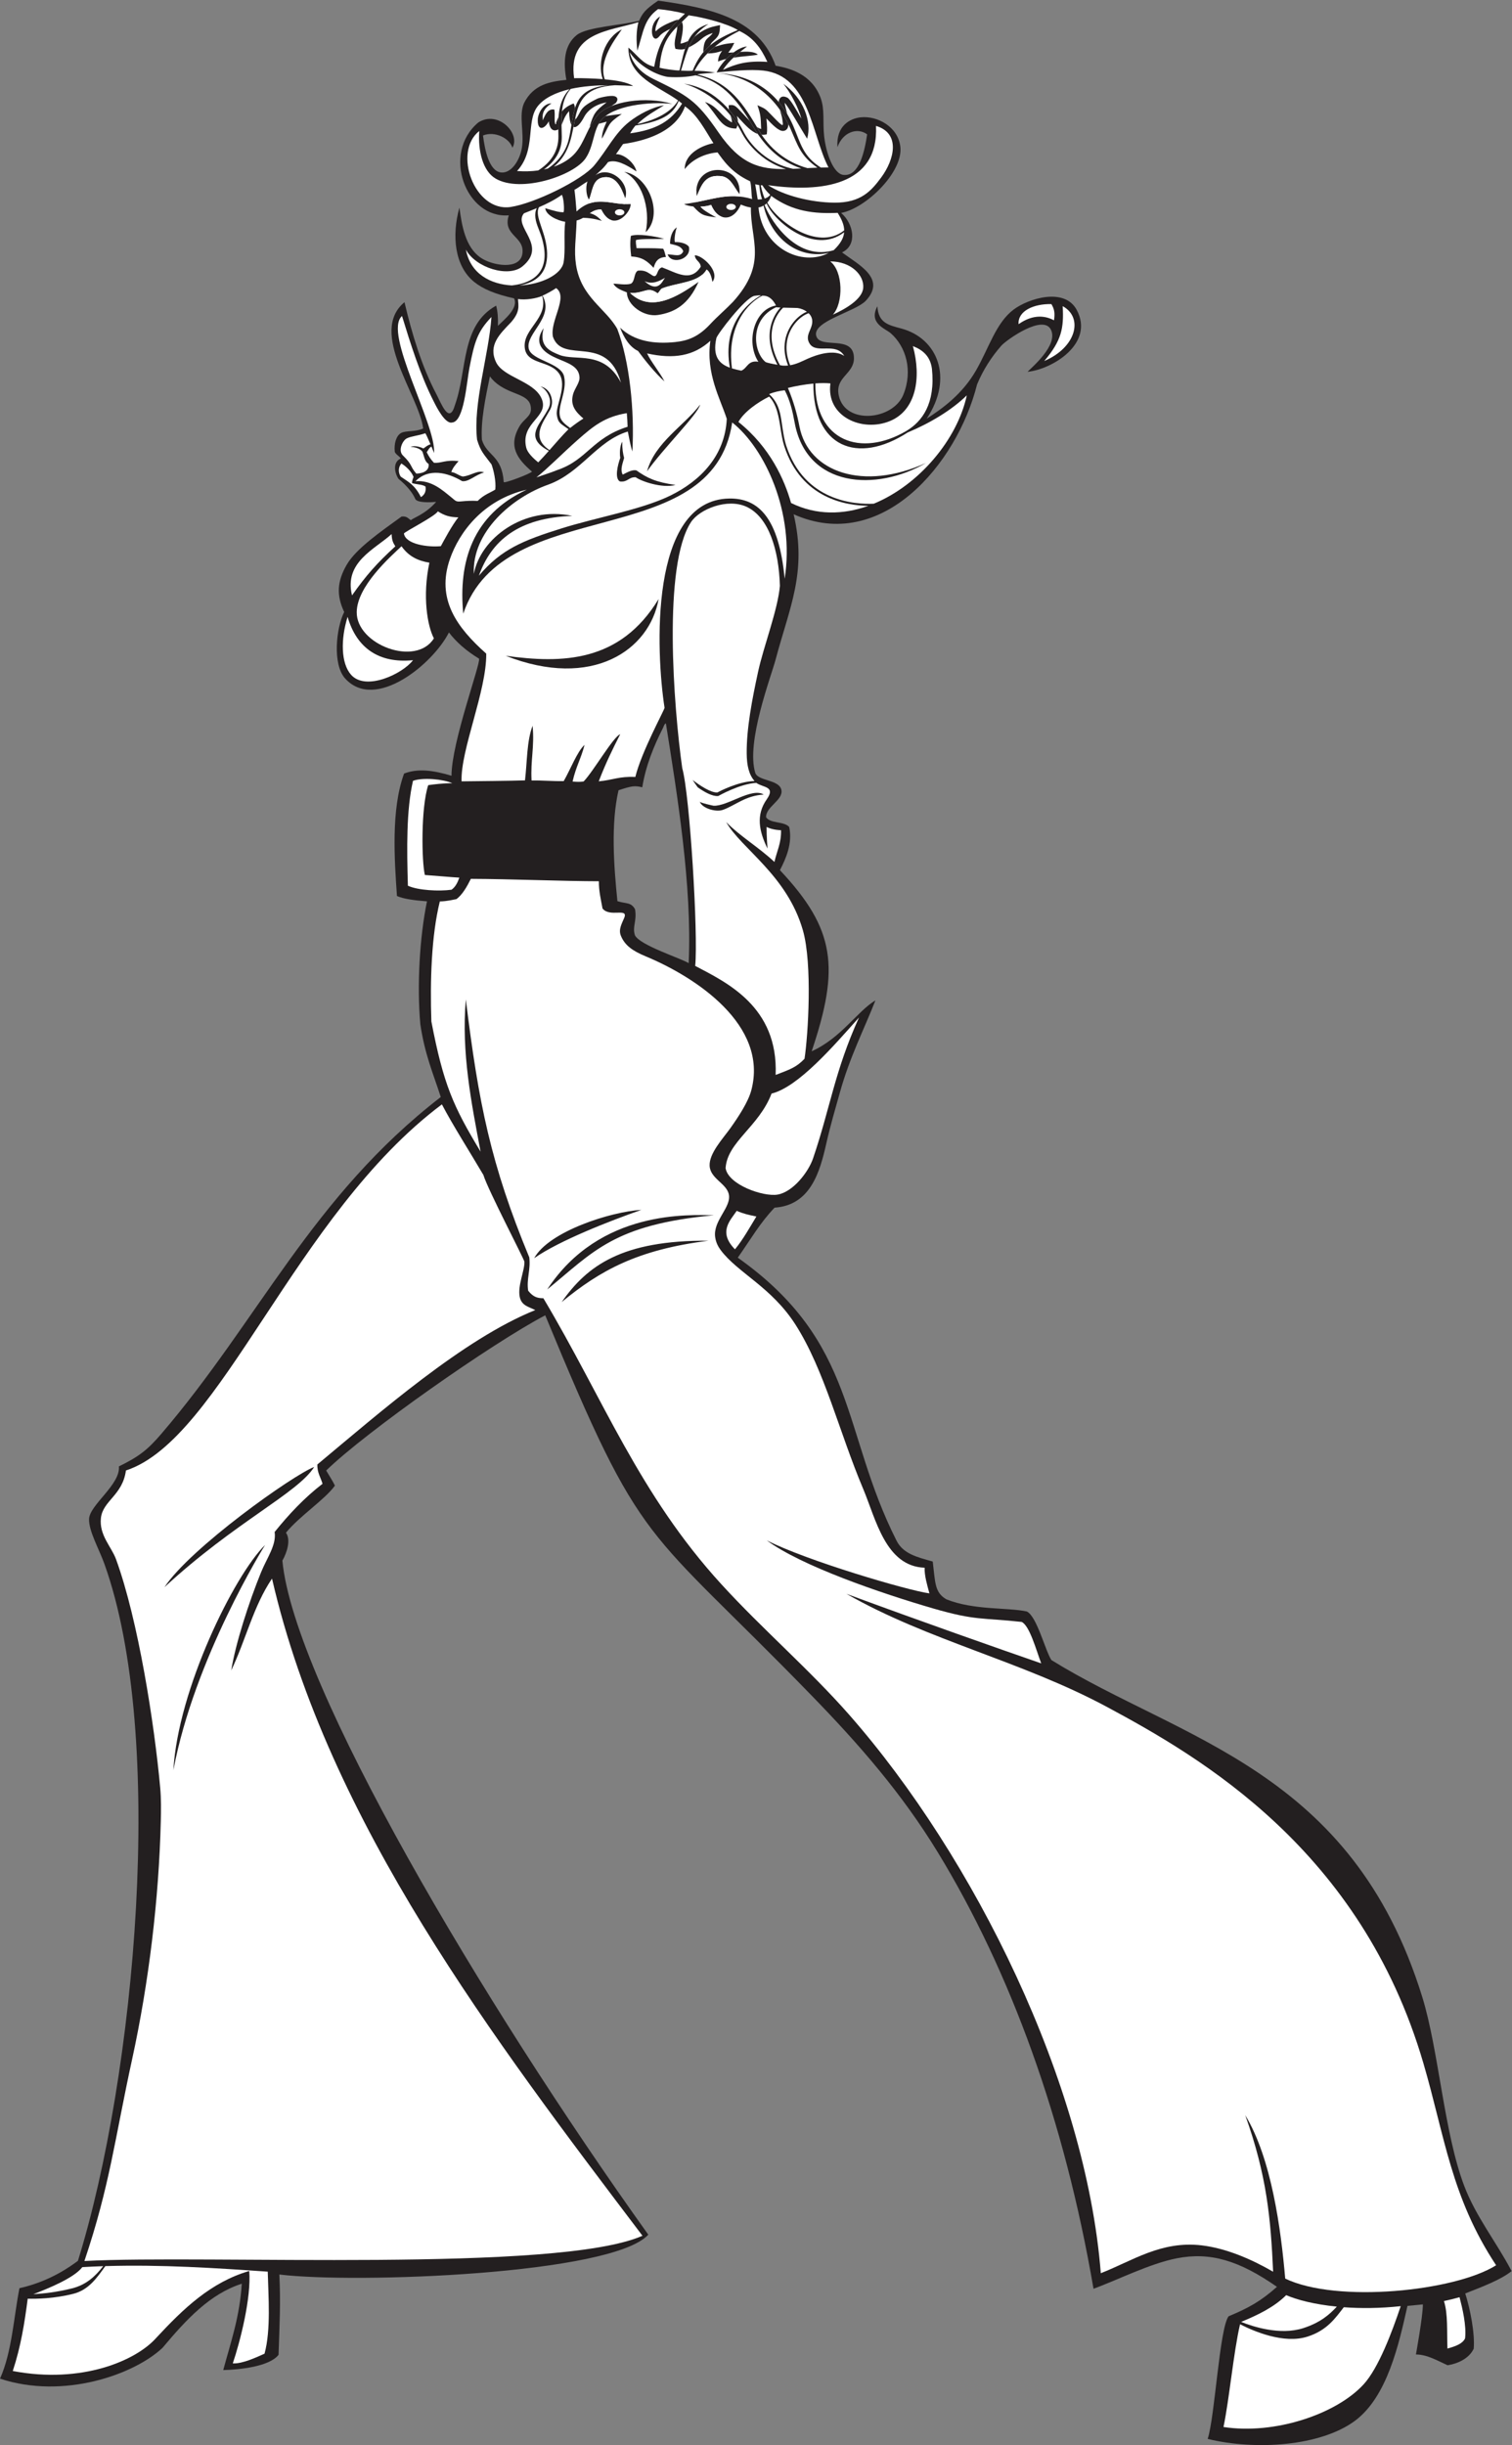 <?xml version="1.0" encoding="UTF-8" standalone="no"?>
<svg
   xmlns:dc="http://purl.org/dc/elements/1.1/"
   xmlns:cc="http://creativecommons.org/ns#"
   xmlns:rdf="http://www.w3.org/1999/02/22-rdf-syntax-ns#"
   xmlns:svg="http://www.w3.org/2000/svg"
   xmlns="http://www.w3.org/2000/svg"
   viewBox="0 0 602.627 974.12"
   height="974.12"
   width="602.627"
   xml:space="preserve"
   id="svg2"
   version="1.1"><rect x="0" y="0" width="602.627" height="974.12" fill="#808080" stroke="none"/><defs
     id="defs6" /><g
     transform="matrix(1.333,0,0,-1.333,0,974.12)"
     id="g10"><g
       transform="scale(0.1)"
       id="g12"><path
         id="path14"
         style="fill:#231f20;fill-opacity:1;fill-rule:evenodd;stroke:none"
         d="M 1938.38,628.867 C 1830.34,510.02 1062.39,481.934 835.25,509.824 c 4.203,-85.742 0.531,-148.242 -2.375,-240.058 -27.547,-35.411 -117,-44.278 -165.391,-45.606 22.172,82.481 49.563,159.922 55.403,258.145 C 627.844,451.719 557.965,376.465 485.957,290.645 400.719,210.43 189.52,135.801 0,198.555 c 36.078,80.332 41.234,185.742 58.188,270.332 94.207,21.093 155.734,67.754 174.863,81.836 171.676,552.867 264.793,1567.947 78.551,2084.437 -15.372,42.65 -46.774,97.42 -45.27,132.93 1.789,42.11 94.16,102.57 89.18,156.93 61.105,29.86 86.426,50.25 126.738,97.25 292.203,340.8 450.469,709.23 835.64,1006.71 -22.82,71.2 -47.54,125.81 -61.17,217.98 -10.17,115.07 -2.12,259.74 19.97,366.89 -37.71,2.85 -70.76,7.35 -89.78,15.95 -7.53,107.8 -18.12,258.91 21.32,366 41.14,15.64 85.41,10.22 141.75,-6.57 0.16,100.23 87.29,334.29 82.4,349.9 -38.93,23.6 -68.65,50.21 -90.33,78.65 l 0.16,-0.41 c -47.17,-93.51 -220.22,-236.87 -310.28,-137.39 -38.313,42.32 -26.85,151.04 -2.76,198.6 -23.69,49.85 -21.33,91.65 7.74,141.61 27.95,48.02 101.19,98.51 163.79,143.78 16.74,1.55 19.6,-6.11 27.66,-10.86 9.93,8.1 43.46,18.1 75.68,54.57 -16.28,-1.47 -57.09,-3.36 -62.52,9.09 -14.31,32.68 -49.64,59.3 -49.66,59.34 -12.02,17.06 -18.55,50.62 6.46,61.23 -2.57,5.96 -17.14,13.5 -17.98,20.77 -2.51,21.96 3.66,47.3 19.05,55.6 14.63,7.89 42.93,2.6 65.88,13.43 -12.51,99.22 -164.39,287.91 -55.85,377.41 22.51,-96 52.16,-193.25 95.52,-275.14 13.53,-25.57 38.16,-92.89 55.29,-32.32 37.65,104.33 16.71,237.93 123.25,297.18 4.75,-17.73 6.11,-38.14 5.23,-60.41 18.34,18.42 62.75,52.98 48.24,82.22 -55.09,12.15 -92.81,27.69 -119.27,49.1 -58.37,47.23 -67.48,137.87 -44.03,222.12 7.17,-52.66 17.16,-118.41 64.23,-150.2 34.35,-23.21 116.57,-37.59 124.02,12.1 7.9,52.68 -60.26,53.89 -40.63,114.98 -128.51,-10.32 -201.69,185.12 -91.02,277.59 59.19,37.78 127.09,-33.63 101.8,-75.66 -8.13,28.16 -52.18,51.04 -87.89,36.72 5.82,-45.67 18.73,-106.09 53.4,-110.48 30.71,-3.89 56.75,35.69 62.97,73.98 7.35,45.21 -10.02,95.9 6.2,132.98 27.84,55.99 77.9,64.66 126.73,69.72 -9.31,51.27 -7.73,103.47 31.29,134.23 30.61,24.14 136.2,29.12 186.21,42.47 9.77,22.36 18.76,34.36 56.99,60.13 162.01,-22.66 301.58,-55.33 351.13,-194.55 43.44,-7.39 108.03,-25.71 134.28,-95.41 13.34,-35.43 5.9,-72.5 10.94,-116.3 5.99,-52.2 28.22,-111.67 57.77,-114.69 48.09,-4.91 63.59,73.82 70.68,121.27 -29.18,21.87 -73.41,6.53 -88.69,-38.3 -4.8,63.62 37.62,85.91 69.61,89.23 49.4,5.12 111.17,-27.85 118.32,-87.74 9.12,-76.38 -103.85,-184.66 -177.05,-198.02 36.84,-31.28 49.98,-96.08 2.68,-117.97 50.37,-37.45 133.1,-78.16 71.15,-144.45 -30.84,-33.01 -161.29,-61.41 -148.13,-105.51 12.23,-40.93 112.76,6.16 112.62,-66.58 -0.06,-47.75 -57.97,-56.08 -45.13,-112.23 20.01,-87.62 162.01,-72.42 192.81,3.43 29.24,72.05 7.79,143.89 -37.58,183.64 -16.21,14.21 -67.23,29.43 -40,80.71 3.1,-50.6 33.36,-56.2 72.19,-66.7 106.6,-28.87 157.01,-146.1 75.23,-269.27 47.54,30.65 106.64,73.24 147.44,144.07 38.34,66.55 59.59,142.42 112.48,182.03 44.73,33.5 152.21,66.87 188.62,-0.93 53.86,-100.31 -72.37,-177.56 -146.98,-185.09 14.69,15.16 89.73,78.05 70.9,123.73 -21.44,52.15 -134.59,-28.96 -149.18,-45.52 -29.76,-33.77 -54.9,-73 -72.69,-116.04 -59.71,-237.67 -285.61,-505.71 -548.38,-387.93 40.64,-173.45 -12.17,-277.04 -53.87,-434.06 -13.89,-52.26 -89.19,-247.3 -60.78,-339.33 9.36,-24.42 71.07,-19.24 77.91,-50.19 6.76,-30.63 -47.29,-50.58 -45.68,-82.25 13.81,-19.15 53.65,-11.31 69.08,-28.77 10.58,-48.87 -9.81,-94.66 -27.68,-129.07 165.9,-176.59 179.1,-291.29 94.89,-541.35 88.39,39.75 136.66,119.98 190.64,152.12 -34.73,-88.52 -76.58,-168.62 -106.52,-276.21 -11.8,-42.43 -28.01,-96.58 -40.18,-150.73 -19.22,-85.58 -47.25,-185.28 -154.84,-192.56 -43.36,-45.16 -71.04,-94.16 -110,-149.47 358.51,-253.99 308.75,-517.13 474.63,-845.74 20.09,-39.87 62.4,-49.5 108.26,-62.37 7.75,-63.44 5.51,-92.36 40.6,-112.87 81.49,-32.99 182.52,-23.96 240.65,-36.41 30.15,-14.51 54.86,-116.48 73.57,-145.27 387.5,-239.8 898.77,-327.3 1108.91,-1007.03 49.02,-158.63 65.06,-405.86 125.39,-564.512 35.33,-92.891 95.29,-166.27 141.7,-254.629 -31.62,-25.703 -87.81,-46.875 -138.6,-66.875 14.57,-45.644 29.18,-119.043 25.34,-165.019 -14.07,-30.196 -49.18,-45.079 -78.15,-49.551 -30.9,13.926 -60.9,32.011 -94.65,32.246 -0.04,0.176 20.98,115.058 20.75,149.629 -12.07,-1.367 -31.08,-2.832 -46.08,-4.414 -25.27,-112.09 -59.88,-272.559 -158.26,-344.375 -103.2,-75.332 -296.04,-88.047 -439.1,-53.242 21.46,64.941 35.21,330.039 62.52,366.485 59.35,24.687 96.13,44.941 144.63,88.047 -113.38,79.004 -199.91,104.648 -299.11,85.351 -81.97,-15.976 -180.07,-66.152 -249.41,-91.035 -86.74,505.235 -248.05,947.595 -465.19,1303.695 -108.46,177.85 -236.78,324.23 -376.84,468.34 -506.05,520.66 -503.06,425.04 -797.32,1137.34 -161.06,-84.77 -535.97,-348.09 -654.919,-463.95 11.867,-19.84 20.348,-33.04 26.089,-45.07 -29.784,-41.7 -106.018,-91.14 -146.37,-140.8 15.121,-21.41 3.203,-59.16 -10.707,-83.42 C 879.324,2273.03 1441.64,1323.2 1938.38,628.867 Z M 1991,5145.77 c 33.39,-210.32 78.91,-486.55 68.11,-716.62 -23.48,14.6 -145.98,53.28 -160.69,83.29 -8.58,26.31 6.35,41.32 0.4,77.54 -12.11,22.36 -27.22,16 -52.78,24.42 -10.9,107.07 -19.77,231.44 3.34,331.46 40.85,13.52 48.66,14.06 70.98,8.84 10.24,63.86 34.44,123.48 62.29,178.07 2.19,4.26 3.44,11.21 8.35,13 z m -400.35,752.45 c -43.76,37.44 -72.82,75.96 -36.72,136.5 11.79,19.78 32.58,28.41 33.44,47.74 2.01,45.49 -46.28,42.29 -91.28,71.24 -13.24,8.52 -23.61,18.35 -31.33,29.09 -13.82,-66.45 -27.71,-134.04 -23.86,-189.52 14.6,-48.56 59.9,-45.86 65.23,-126.27 0.35,-5.35 79.44,24.72 84.52,31.22 v 0" /><path
         id="path16"
         style="fill:#ffffff;fill-opacity:1;fill-rule:evenodd;stroke:none"
         d="m 964.313,2873.01 c -4.583,17.52 -16.36,33.01 -15.43,57.79 185.037,153.99 437.227,375.53 651.527,461.41 -19.23,10.04 -41.27,12.79 -46.59,40.13 -6.44,33.19 15.31,78.91 14.13,104.42 -0.32,7.01 -109.22,215.04 -122.64,259.33 -41.4,70.29 -91.85,149.33 -124.07,210.94 C 880.59,3677.07 661.129,3006 376.539,2912.81 c -9.941,-74.08 -68.82,-90.23 -74.758,-141.64 -5.957,-51.54 31.36,-85.97 45.067,-123.49 66.574,-182.17 115,-493.91 132.191,-683.4 2.91,-32.01 2.531,-66.64 1.766,-98.56 -5.707,-235.06 -35.899,-483.94 -85.864,-713.01 C 342.617,912.793 328.789,777.188 252.367,550.078 614.371,569.883 1668.89,514.18 1920.94,625.664 1478.63,1210.14 981.969,1859.41 813.313,2589.71 c -55.75,-82.37 -77.586,-181.12 -121.934,-274.48 12.883,80.81 53.199,205.12 89.055,293.03 18.214,44.63 46.453,81.74 40.714,120.74 42.618,52.91 88.915,102.29 143.165,144.01 z m -171.684,-182.7 c -0.613,-0.97 -211.801,-338.86 -274.199,-673.18 13.488,240.53 181.351,581.74 274.199,673.18 z m 146.785,233.03 c -49.254,-78.38 -237.473,-165.02 -447.769,-359.41 77.414,117.3 384.843,335.68 447.769,359.41 v 0" /><path
         id="path18"
         style="fill:#ffffff;fill-opacity:1;fill-rule:evenodd;stroke:none"
         d="m 2504.55,6671.55 c 12.6,-19.84 19.3,-36.62 19.59,-52.37 -82.66,-65.32 -206.15,33.93 -229.86,83.32 4.55,4.09 9.08,12.45 11.4,19.9 63.95,-47.26 129.61,-53.98 198.87,-50.85 z m -210.21,451.22 c -60.16,3.89 -92.63,-5.48 -132.7,-23.9 20.82,32.05 48.23,50.94 71.86,69.96 -32.37,-2.47 -75.08,-44.71 -90.68,-77.4 46.95,3.93 99.07,9.85 139.11,5.39 139.36,-15.44 144.77,-193.23 195.24,-289.47 -7.81,-0.05 -15.41,-0.21 -22.83,-0.42 -53.93,34.03 -60.1,71.95 -82.27,123.73 -24.77,57.87 -84.02,152.36 -229.88,158.77 56.89,-3.7 163.32,-35.41 220.84,-165.23 22.4,-50.57 29.39,-81.54 81.07,-117.59 -10.37,-0.38 -20.39,-0.85 -30.08,-1.36 -65.25,18.34 -113.73,59.76 -144.57,112.05 -45.29,76.75 -86.15,144.59 -184.72,167.68 15.38,4.08 36.86,3.42 53.22,5.84 -21.27,3.81 -44.55,5.43 -61.25,5.2 26.01,50.7 79.04,92.15 133.87,119.2 42.18,-19.84 64.68,-51.12 83.77,-92.45 z m -246.37,143.89 c -49.01,-45.35 -78.35,-79 -91.96,-158.49 -35.36,8.47 -50.09,35.02 -77.01,57.3 -1.14,-88.2 89.62,-115.41 148.36,-157.91 -6.88,-12.96 -34.05,-51.26 -121.84,-70.86 24.22,23.99 57.64,42.45 79.92,56.16 -33.56,-4.36 -75.96,-27.16 -103.66,-48.9 -43.55,-34.14 -65.54,-83.05 -104.83,-130.44 -36.61,-44.18 -179.25,-114 -250.66,-124.48 -107.42,-15.76 -173.56,164.15 -93.33,227.1 -4.17,-59.45 10.49,-119.66 48.96,-142.18 75.12,-43.96 233.51,8.39 268.94,60.52 24.78,36.48 22.18,81.86 45.15,112.24 34.36,45.47 146.07,58.46 214.52,50.39 -79.08,24.16 -188.42,7.84 -223.4,-33.4 -30.83,-36.34 -38.03,-78.56 -65.95,-111.93 -15.46,-18.47 -38.21,-32.78 -65.34,-42.33 103.24,85.31 9.37,233.57 182.93,243.56 20.3,-0.31 38.92,-1.3 54.39,-2.41 -18.12,12.05 -54.48,17.33 -84.84,19.94 -20.48,56.16 32.73,122.45 50.83,149.19 -50.67,-24.29 -74.94,-97.15 -57,-148.46 -23.61,1.73 -67.96,3.59 -85.56,2.62 -19.58,138.21 104.98,140.47 192.16,167.53 -6.54,-27.61 -6.61,-55.19 -3,-85.35 18.11,56.43 19.44,93.76 61.84,124.43 25,-2.27 52.37,-6.52 80.38,-13.84 z m -410,-462.65 c -3.83,-0.99 -7.74,-1.9 -11.7,-2.72 31.69,22.57 54.11,54.26 53.49,98.11 -0.66,46.41 -7.24,104.81 26.57,142.57 36.1,7.99 75.88,10.8 112.11,11.11 -113.3,-10.91 -99.48,-84.31 -117.84,-161.58 -8.34,-35.12 -29.78,-65.48 -62.63,-87.49 z m -28.74,-5.67 c -20.16,-2.8 -41.52,-3.44 -63.29,-1.75 57.44,62.47 26.19,145.74 60.47,191.87 19.67,26.46 56.77,43.15 96.4,52.68 -37.81,-39.05 -33.82,-94.06 -33.17,-140.13 0.67,-47.19 -25.02,-80.31 -60.41,-102.67 z m 420.12,207.76 c 2.48,-1.9 7.7,-5.92 10.04,-7.89 -32.24,-53.11 -78.64,-78.62 -155.17,-88.98 3.8,7 10.3,16.97 15.82,23.25 92.67,14.51 115.77,41.62 129.31,73.62 z m 176.83,211.81 c -68.31,-28.16 -108.11,-54.12 -135.07,-121.23 -8.92,-1.21 -18.7,-0.71 -34.96,0.08 20.35,67.4 30.06,106.26 82.03,139.08 -67.09,-19.45 -70.59,-78.96 -86.69,-138.66 -12.86,-0.23 -45.53,4.52 -59.5,8.01 7.56,91.78 39.44,108.74 87.07,156.83 44.48,-6.28 115.39,-24.62 147.12,-44.11 z m 189.72,-413.6 c -8.4,-0.44 -16.56,-0.85 -24.53,-1.18 -107.56,23 -148.36,111.21 -148.48,111.48 -36.7,71.66 -96.56,131.52 -177.95,143.12 0.26,-0.05 109.63,-26.5 172.58,-145.68 0.12,-0.26 37.03,-80.07 132.62,-109.53 -77.85,-1.13 -135.57,13.01 -201.46,108.86 -67.59,98.3 -92.09,109.83 -196.65,161.16 -22.74,11.17 -59.07,35.59 -69.44,78.88 35.7,-51.03 95.77,-72.5 117.37,-73.84 26.21,-1.62 54.49,-0.16 79.77,4.96 86.52,-19.15 129.99,-82.46 173.75,-155.88 36.05,-60.45 80.07,-101.37 142.42,-122.35 z m 223.3,127.1 c 74.14,-21.84 55.1,-100.7 15.6,-154.03 -29.74,-40.17 -60.76,-75.97 -140.09,-75.35 -69.3,0.54 -151.35,20.88 -198.26,52.25 158.14,-22.52 331.42,-1.86 322.75,177.13 z m 110.33,-658.09 c 29.85,-11.57 51.97,-30.5 56.92,-67.56 10.78,-103.99 -28.81,-158.31 -77.74,-186.75 -134.2,-78.03 -271.7,-30.75 -270.82,142.79 16.11,1.23 31.58,1.39 45.04,-0.03 -13.67,-99.16 94.67,-146.64 177.73,-112.55 78.52,32.22 94.81,129.44 68.87,224.1 z m -205.21,-29.37 c -30.9,20.95 -82.07,3.91 -109.67,-8.47 -16.39,-7.35 -32.4,-16.07 -52.13,-19.35 -8.07,19.77 -11.23,38.23 -10.9,55.03 0.53,25.34 9.06,46.99 20.84,63.8 11.74,16.75 26.68,28.68 40.12,34.63 v 0.02 c 1.78,0.78 3.51,1.47 5.23,2.05 5.3,-5.16 9.03,-11.29 10.24,-18 5.21,-28.23 -24.28,-46.11 -7.27,-72.99 20.51,-32.35 78.18,5.71 103.54,-36.72 z m -41.96,282.53 c 62.54,-0.05 102.11,-41.34 98.64,-79.5 -3.13,-34.2 -53.83,-62.98 -90.79,-79.73 32.13,35 30.96,129.57 -7.85,159.23 z m -162.18,-131.87 c -64.93,-10.88 -90.98,-108.63 -52.72,-168.1 -31.6,5.21 -32.55,-19.13 -50.95,-26.63 -9.7,1.96 -19.15,4.07 -27.94,6.82 -17.06,129.16 50.25,197.66 90.73,217.28 20.13,0.9 32.54,-12.78 40.88,-29.37 z m -137.8,-185.84 c -31.63,11.45 -52.52,33.02 -40.49,88.36 2.4,10.99 84.65,119.42 113.49,126.32 0.75,0.18 13.41,2.01 20.07,1.6 -40.24,-22.61 -116.37,-87.67 -93.07,-216.28 z m 174.07,6.54 c -5.04,-0.52 -10.34,-0.68 -15.92,-0.36 0.19,-0.01 -3.26,0.5 -8.48,1.35 -58.57,105.28 3.05,165.89 9.61,171.9 17.72,-0.5 40.74,-0.72 42.95,-1.02 10.21,-1.41 20.16,-5.4 27.99,-11.13 -0.8,-0.32 -1.6,-0.66 -2.42,-1.03 v 0.02 c -14.3,-6.34 -30.18,-18.99 -42.58,-36.69 -12.39,-17.67 -21.35,-40.43 -21.9,-67.07 -0.35,-17.17 2.78,-35.94 10.75,-55.97 z m -31.86,2.23 c -13.87,2.36 -32.34,5.89 -36.15,8.58 -37.23,31.56 -46.83,127.88 32.89,163.74 -1.7,-0.61 3.83,-1.06 12.24,-1.39 -15.29,-16.51 -59.55,-76.11 -8.98,-170.93 z m -703.55,205.8 c 19.86,-67.13 -58.25,-97.91 -52.06,-154.86 5.64,-51.89 76.08,-36.68 103.37,-78.3 23.81,-36.34 -11.47,-95.95 -7.49,-122.42 3.82,-25.52 11.71,-25.83 34.94,-42.8 -17.94,-17.85 -37.59,-40.71 -56.85,-62.51 -49.65,33.49 -27.77,70.46 -7,105.54 2.8,4.73 5.58,9.43 8.35,14.4 0.81,1.45 1.52,2.87 2.13,4.25 6.44,14.62 4.75,29.61 -0.87,42.19 -5.34,11.96 -16.68,21.69 -29.71,23.89 10.6,-4.69 19.67,-15.95 24.29,-26.3 5,-11.21 6.53,-24.49 0.84,-37.38 -0.57,-1.3 -1.19,-2.56 -1.86,-3.77 -2.5,-4.49 -5.39,-9.36 -8.28,-14.25 -22.19,-37.47 -60.38,-73.68 10.16,-110.76 -10.84,-12.24 -21.53,-24.07 -31.7,-34.42 -17.54,14.24 -32.51,29.83 -35.9,43.98 -18.56,77.81 73.08,91.38 44.65,149.39 -24.66,50.36 -113.46,60.83 -134.91,106.16 -23.98,50.64 10.75,83.66 44.25,118.53 28.38,31.99 22.54,49.66 21.4,70.06 21.86,-3.7 55.94,1.82 72.25,9.38 z m 235.7,-259.46 c -51.66,99.29 -136.13,63.47 -184.53,83.25 -26.09,10.66 -62.14,24.34 -46.67,79.83 -36.23,-52.31 9.92,-77.37 40.3,-90.6 29.46,-12.85 63.51,-22.38 66.65,-53.68 2.64,-18.24 -14.46,-34.24 -19.65,-55.59 -7.79,-32 9.2,-51.09 31.52,-70.31 -15.86,-9.9 -26.92,-18.21 -39.55,-28.15 -11.9,8.62 -26.33,18.97 -30.17,33.01 -8.82,32.15 21.53,76.72 12.11,120.61 -8.94,41.64 -97.73,47.77 -105.76,83.44 -10.3,45.78 77.57,93.1 41.08,158.53 8.26,3.01 32.86,16.6 40.68,22.52 37.71,-26.86 -19.27,-97.95 -9.52,-145.47 29.6,-84.65 161.81,12.41 203.51,-137.39 z m 1320.68,228.87 c 62.97,-34.64 40.08,-123.81 -55.23,-164.05 52.58,61.81 58.83,98.84 55.23,164.05 z m -33.85,6.18 c 9.07,-15.26 10.96,-26.41 7.91,-48.48 -41.71,22 -79.08,7.11 -105.97,-11.5 -2.72,39.17 44.61,60.98 98.06,59.98 z m -252.83,-272.75 c -28.44,-131.86 -142.71,-268.07 -278.1,-323.87 -54.22,-2.63 -207.56,5.55 -262.11,174.11 -5.18,16.01 -8.01,34.01 -10.86,52.19 -5.53,35.27 -6.99,71.02 -40.02,101.27 13.3,5.75 31.72,10.02 46.7,11.4 16.13,-30.43 23.69,-64.23 29.57,-96.38 35.76,-195.39 244.26,-207.35 392.79,-120.77 -186.39,-85.14 -351.82,-28.36 -378.3,108.75 -7.34,37.96 -17.19,73.63 -34.55,115.44 22.73,5.57 50,10.58 76.07,12.97 -0.76,-188.69 130.71,-244.03 282.19,-145.98 66.21,27.51 132.13,67.15 176.62,110.87 z m -294.29,-330.14 c -75.06,-27.01 -155.69,-28.87 -231.22,8.43 -19.57,69.16 -62.5,166.32 -157.38,242.17 16.8,30.54 59.08,59.51 92.03,75.82 22.83,-24.03 28.44,-59.78 33.93,-94.76 2.89,-18.44 5.76,-36.69 11.05,-53.09 51,-157.55 186.25,-178.22 251.59,-178.57 z m -916.44,929.47 c 6.01,-11.81 7.62,-45.31 5.2,-52.09 -13.35,-0.2 -24.38,2.94 -54.92,11.96 2.01,-21.18 36.85,-36.97 59.67,-40.57 -4.81,-37.08 1.24,-84.66 -4.71,-120.65 -6.15,-37.25 -67.26,-66.82 -132.3,-69.65 51.22,9.5 83.99,36.46 82.94,95.82 -1.12,62.25 -39.21,108.9 -24.44,138.07 23.71,10.23 47.04,21.85 68.56,37.11 z M 1530.2,6454.64 c -62.55,3.49 -123.26,33.55 -137.19,107 29.12,-54.02 126.92,-84.69 169.03,-50.13 77.74,63.76 -29.87,118.25 4.66,158.72 12.68,5.03 25.51,10.05 38.26,15.41 -9.02,-18.14 -3.3,-40.44 4.89,-60.43 38.91,-94.9 18.4,-159.96 -79.65,-170.57 z m 727.84,302.5 7.45,-45.38 c 0,0 5.8,-0.38 13.08,0.78 -5.62,14.69 -7.67,32.98 -8.37,42.02 -3.29,0.49 -7.37,1.29 -12.16,2.58 z m 28.21,-42.83 c 6.27,1.94 12.56,5.32 16.62,11.12 0,0 -14.33,12.84 -23.16,28.37 0,0 -1.82,-0.09 -5.26,0.23 2.17,-9.72 6.41,-26.85 11.8,-39.72 z m 237.71,-100.62 c -1.38,-17.65 -11.17,-34.26 -30.15,-52.77 -0.51,-0.39 -1.02,-0.74 -1.52,-1.12 -5.43,-1.61 -10.81,-2.85 -16.08,-3.75 -54.22,-9.25 -99.14,17.76 -131.87,51.13 -31.8,32.45 -52.09,70.78 -58.34,87.99 2.28,1.47 4.02,2.58 6.32,4.42 19.56,-50.44 141.29,-156.37 231.64,-85.9 z m -45.95,-61.87 c -80.61,-42.03 -199.36,14.09 -210.12,136.01 4.41,0.37 9.57,2.29 15.06,5.46 22.71,-98.18 103.65,-161.56 195.06,-141.47 v 0" /><path
         id="path20"
         style="fill:#ffffff;fill-opacity:1;fill-rule:evenodd;stroke:none"
         d="m 1988.28,6477.41 c -15.05,-8.74 -36.86,-21.18 -61.28,-10 41.22,-37.63 53.95,1.12 61.28,10 v 0" /><path
         id="path22"
         style="fill:#ffffff;fill-opacity:1;fill-rule:evenodd;stroke:none"
         d="m 2189.27,6045.1 c 97.1,-76.83 187.84,-268.85 156.86,-467.08 -17.15,180.48 -77.34,241.19 -165.67,239.76 -240.58,-3.91 -218.98,-461.08 -193.46,-625.55 -1.57,-8.85 -68.88,-131.06 -87.43,-206.67 -48.89,2.26 -66.87,-9.15 -109.36,-13.07 20.49,53.22 39.3,91.89 64.21,140.85 -20.24,-6.84 -80.71,-111.85 -109.34,-141.16 -9.76,-1.7 -19.29,-1.53 -33.07,-0.24 10.38,45.52 24.87,67.32 35.83,109.5 -21.46,-18.63 -42.52,-74.05 -62.36,-108.27 -34.28,-0.61 -61.85,2.5 -96.13,1.89 -3.26,62.08 9.04,98.99 3.17,163.61 -17.6,-44.78 -16.2,-107.89 -22.8,-163.28 -40.32,-1.48 -148.71,-2.39 -189.6,-2.9 -3.41,93.99 74.92,269.55 73.73,381.69 -88.12,78.42 -150.4,163.17 -108.38,283.41 27.36,78.27 98.26,176.36 229.57,206.63 -162.97,-75.63 -204.68,-216.27 -189.94,-370.65 121.8,362.02 745.72,178.74 804.17,571.53 z m -312.72,-12.84 c -106.29,-33.53 -120.81,-99.07 -209.69,-129.11 -16.48,-6.81 -44.52,-15.9 -62.99,-22.19 31.06,24.13 77.65,71.61 123.39,112.02 48.72,43.05 81.96,69.15 146.85,79.98 1.26,-12.41 2.03,-28.03 2.44,-40.7 z m -364.67,-684.48 c 258.96,-101.77 430.51,17.03 457.31,169.62 -115.21,-189.9 -288.08,-193.02 -457.31,-169.62 v 0" /><path
         id="path24"
         style="fill:#ffffff;fill-opacity:1;fill-rule:evenodd;stroke:none"
         d="m 2292.54,4918.73 c -32.81,-46.73 -23.2,-95.39 2.3,-147.11 0,0 -3.1,38.02 -2.81,64.65 10.02,-5.29 24.18,-8.83 43.26,-10.1 0.86,-38.72 -12.91,-63.34 -19.74,-94.64 -49.1,45.72 -102.96,76.83 -144.22,119.16 44.63,-79.31 181.93,-158.33 229.3,-323.38 28.8,-100.34 15.74,-313.15 4.84,-384.01 -25.04,-26.29 -44.77,-32.17 -86.31,-48.24 8.24,204.59 -147.87,276.89 -240.53,325.83 9.32,93.39 -16.08,511.78 -38.76,591.05 -25.96,184.53 -58.33,605.77 26.13,735.22 25.2,38.65 108.75,72.61 166.32,45.82 66.1,-30.73 96.45,-128.84 99.56,-236.29 -6.33,-72.12 -48.64,-180.44 -65.04,-255.98 -18,-82.83 -34.88,-170.32 -34.21,-244.92 0.32,-36.24 6.69,-63.25 23.45,-82.39 -47.94,-1.04 -104.34,-30.47 -110.96,-34.16 -19.38,-1.31 -51.97,20.4 -74.26,37.36 4.94,-7.4 10.08,-14.74 15.37,-22.03 19.63,-13.89 43.67,-27.5 60.86,-25.94 l 1.17,0.36 c 0.19,0.11 64.02,36.38 113.15,38.92 l 0.48,-0.46 c 20.77,-14.08 57.91,-9.88 30.65,-48.72 z m -1242.66,372.03 c 43.86,-49.1 153.91,2.8 185,43.81 -101.82,-10.12 -168.67,36.2 -195.57,129.55 -20.97,-67.08 -20.13,-138.99 10.57,-173.36 z m 1233.64,-357.77 c -35.95,22.33 -109.32,-36.2 -150.36,-33.33 -3.32,0.62 -35.71,7.59 -40.74,11.7 7.3,-19.62 47.99,-31.5 68.65,-24.22 37.5,13.22 67.09,42.57 122.45,45.85 v 0" /><path
         id="path26"
         style="fill:#ffffff;fill-opacity:1;fill-rule:evenodd;stroke:none"
         d="m 1352.43,4966.93 c -25.09,0.16 -55.81,-3.39 -72.08,-5.84 -22.26,-68.2 -19.67,-228.16 -10.03,-268.5 36.58,-2.53 77.1,-6.46 103.14,-7.87 -5.86,-16.39 -12.4,-28.36 -23.41,-36.13 -37.1,-5.19 -100.46,-1.97 -130.46,11.96 -3.25,109.81 -4.88,226.28 15.25,313.53 29.75,10.71 90.86,4.81 117.59,-7.15 v 0" /><path
         id="path28"
         style="fill:#ffffff;fill-opacity:1;fill-rule:evenodd;stroke:none"
         d="m 3710.9,368.164 c 50.88,20.918 99.1,44.395 134.78,79.981 32.02,-14.004 84.38,-27.676 151.39,-34.356 -23.3,-25.273 -50.94,-48.301 -100.35,-64.258 -69.43,-22.383 -151.54,4.844 -185.82,18.633 z M 246.172,531.875 C 221.199,499.063 143.008,467.637 99.84,450.996 c 27.832,1.582 70.289,5.899 115.902,17.461 41.66,10.586 68.774,35.293 92.813,66.231 -20.719,-0.684 -41.512,-1.602 -62.383,-2.813 v 0" /><path
         id="path30"
         style="fill:#ffffff;fill-opacity:1;fill-rule:evenodd;stroke:none"
         d="M 4188.07,415.195 C 4162.03,337.5 4121.66,229.805 4076.86,181.152 3994.69,91.914 3810.37,30.488 3658.2,54.082 c 17.46,83.438 29.98,223.398 49.5,307.07 39.9,-20.507 130.64,-59.922 202.14,-36.855 58.42,18.848 82.91,55.43 108.07,87.695 50.16,-3.711 107.58,-3.476 170.16,3.203 z M 4364,441.934 c 8.36,-32.149 21.12,-85.293 16.45,-123.282 -7.95,-16.172 -28.38,-23.32 -52.64,-30.156 -1.95,48.945 1.96,103.984 -10.52,142.031 15.76,3.243 31.36,7.012 46.71,11.407 z M 82.875,437.48 C 73.219,363.945 62.617,295.645 38.188,221.406 245.152,182.129 407.324,252.617 467.445,320.742 c 80.754,86.934 163.09,166.211 277.805,199.61 6.527,-79.2 -27.168,-210.977 -49.219,-276.231 30.145,-1.543 74.086,19.981 94.93,29.043 19.398,71.426 11.394,171.27 9.605,245.156 C 646.715,528.926 483.359,540 314.848,534.883 289.672,499.434 264.824,463.691 219.508,452.188 161.953,437.578 108.691,436.758 82.875,437.48 v 0" /><path
         id="path32"
         style="fill:#ffffff;fill-opacity:1;fill-rule:evenodd;stroke:none"
         d="m 1407.81,4681.06 c 120.37,-0.43 275.67,-7.05 382.83,-7.19 -0.34,-29.34 6.17,-55.7 10.89,-81.36 21.18,-27.62 77.75,3.4 64.97,-27.78 -6.96,-16.94 -17.75,-34.34 -10.33,-53.11 11.78,-29.76 35.89,-46.14 74.52,-62.18 148.51,-61.69 367.86,-205 315.61,-400.63 -9.28,-34.77 -38.45,-79 -62.3,-112.54 -21.81,-30.73 -63.9,-75.21 -62.27,-112.56 1.66,-38.19 49.64,-52.42 57.23,-84.7 9.26,-39.42 -48.02,-79.13 -40.55,-129.3 2.2,-14.77 8.29,-27.29 16.2,-37.91 51.21,-68.67 151.78,-110.12 224.2,-223.54 86.11,-134.84 131.11,-322.67 201.6,-489.3 38.44,-90.91 67.01,-232.57 184.24,-236.73 -1.08,-22.27 7.46,-51.8 14.3,-76.7 -63.58,8.3 -368.05,97.97 -486.47,158.53 101.97,-75.95 341,-158.12 498.54,-203.81 126.17,-36.6 145.19,-27.12 263.67,-40 23.61,-10.86 43.24,-83.12 58.49,-123.94 -123.67,42.89 -364.18,127.11 -582.28,207.89 243.03,-139.16 524.04,-201.09 779.12,-338.15 279.2,-150 759.02,-426.81 945.74,-1064.27 64.44,-219.983 82.89,-400.432 217.58,-604.339 -123.28,-77.734 -476.25,-114.003 -630.57,-39.824 -12.59,145.039 -40.5,358.262 -119.47,488.242 64.88,-181.171 76.17,-309.785 83.28,-467.714 -62.09,36.015 -138.49,69.804 -212.91,78.71 -122.01,14.59 -208.01,-46.464 -302.28,-83.105 -44.75,567.79 -378.01,1242.66 -752.07,1668.69 -118.44,134.9 -259.5,255.88 -382.42,390.37 -246.53,269.75 -351.74,552.11 -532.26,854.9 -15.79,0.1 -29.41,2.11 -45.41,22.45 -5.53,35.11 7.92,62.3 3.3,99.7 -115.1,277.4 -151.72,460.86 -189.72,770.89 -13.7,-159.14 16.74,-309.66 44.12,-454.95 -82.2,135.77 -111.09,201.52 -147.14,389.05 -4.11,120.69 -0.06,256.81 25.34,358.79 22.35,0.48 35.98,4.62 49.57,6.85 17.57,12.97 31.14,36.48 43.11,60.57 z M 1597.16,3547.3 c 74.93,52.62 228.26,112.24 320.64,144.45 -90.54,-5.09 -277.08,-64.35 -320.64,-144.45 z m 82.2,-131.13 c 115.09,94.46 225.91,156.49 439.28,183.42 -259.76,1.8 -363.44,-75.33 -439.28,-183.42 z m 455.46,259.48 c -70.87,0.76 -341.12,18.74 -498.64,-221.82 138.33,112.6 198.24,193.96 498.64,221.82 v 0" /><path
         id="path34"
         style="fill:#ffffff;fill-opacity:1;fill-rule:evenodd;stroke:none"
         d="m 2568.4,4266.67 c -72.89,-160.74 -86.27,-271.09 -137.33,-420.94 -14.16,-41.57 -60.37,-100.78 -106.34,-108.4 -42.21,-7 -147.26,29.15 -155.27,79.13 5.34,78.88 99.27,123.13 137.47,222.83 80.57,19.85 186.49,143.53 261.47,227.38 z M 1182.05,5674.9 c -55.18,-50.54 -87.19,-86.52 -129.51,-146.63 -24.58,99.56 68.41,137.75 118.32,183.23 1,-19.58 4.3,-25.66 11.19,-36.6 z m 101.78,-48.92 c -21.31,-101 -5.78,-189.65 13.51,-226.16 -53.71,-86.25 -232.04,-18.86 -230.75,78.61 1.04,77.11 99.02,163.93 133.95,196.68 21.71,-30.75 49.41,-43.47 83.29,-49.13 v 0" /><path
         id="path36"
         style="fill:#ffffff;fill-opacity:1;fill-rule:evenodd;stroke:none"
         d="m 1902.97,6795.36 c -5.06,25.37 -38.13,52.97 -61.32,51.5 7.06,9.14 15.07,22.23 21.36,30.45 83.61,11.98 160.29,43.8 185.1,112.49 37.37,-25.28 60.36,-71.66 85,-110.13 -29.43,-5.31 -86.11,-28.75 -85.82,-77.4 26.35,33.94 68.27,47.61 98.12,49.98 17.4,-23.5 41.17,-60.43 97.39,-86.3 4.28,-12.35 3.45,-39.83 6.09,-53.22 -74.43,22.37 -121.37,-4.27 -203.57,-15.11 7.39,-3.73 17.23,-6 27.71,-7.07 23.2,-24.71 27.39,-27.44 68.54,-32.5 -26.67,15.14 -38.93,22.31 -47.19,31.93 12.39,0.51 24,2.48 31.85,5.47 22.15,-52.36 67.8,-48.74 88.83,0.89 14.56,-5.55 17.18,-6.69 30.13,-8.83 -1.68,-98.23 51.33,-165.7 -53.63,-281.99 -19.42,-20.42 -46.95,-43.91 -67.38,-65.93 -35,-37.71 -65.99,-50.25 -106.14,-54.3 -59.83,-6.03 -120.46,1.23 -163.95,43.17 11.44,-30.27 28.54,-57.94 53.61,-69.58 19.86,-27.28 52.57,-67.9 79.07,-91.07 -13.06,25.86 -40.31,58.64 -51.97,83.57 80,-17.7 139.29,-7.65 189.16,37.79 -13.83,-98 29.43,-172.45 49.08,-233.24 -5.25,-110.33 -78.52,-185.32 -168.95,-229.5 -86.39,-42.22 -221.87,-65.41 -326.16,-98.28 -111.58,-35.19 -178.66,-60.86 -246.11,-141.1 37.9,105.86 119.28,173.17 279.27,178.75 -145.07,30.76 -274.57,-67.26 -294.28,-173.16 -6.25,125.49 114.88,228.91 223.05,266.85 98.05,35.88 144.65,130.45 237.27,158.48 3.64,-17.28 8.49,-44.71 13.66,-59.63 6.81,123.02 -8.5,269.5 -45.04,366.04 -34.12,61.58 -108.75,94.72 -123.52,192.42 -6.5,43.12 0.05,74.89 1.85,131.99 7.23,1.63 13.51,4.52 19.32,7.93 31.46,-0.48 56.07,-9.24 56.12,-9.26 -12.81,14.59 -24.72,20.73 -35.63,23.09 9.94,6.63 20.23,11.87 33.86,10.96 35.55,-72.72 90.45,-6.67 87.79,16.36 -55.44,-4.42 -105.61,30.39 -161.7,-22.24 -1.29,16.94 -4.06,49.76 -6.22,64.89 9.43,4.43 24.07,16.26 39.01,24.84 -7.13,-18.38 -2.47,-46 4.58,-54.26 10.08,23.03 9.86,58.79 38.99,65.78 40.73,9.75 57.88,-30.54 68.96,-62.05 16.45,47.35 -46.8,99.37 -89.05,68.86 12.97,12.25 22.67,18.92 38,39.63 23.63,8.43 52.67,-6.53 84.86,-27.96 z M 2202.8,3688.84 c 19.67,-8.74 36.23,-12.3 58.78,-16.93 -19.36,-31.83 -40.75,-70.07 -64.04,-98.1 -51.15,51.91 -14.11,86.21 5.26,115.03 z m -272.19,2924.9 c 53.88,50.5 10.76,168.64 -64.28,180.38 50.45,-24.49 79.65,-105.82 64.28,-180.38 z m 152.32,106.66 c 15.12,35.28 25.41,68.61 78,60.2 24.87,-6.34 33.37,-31.61 50.1,-53.47 8.76,97.41 -142.42,98.41 -128.1,-6.73 z M 1886.2,6602.68 c -2.85,-23.3 -1.36,-40.46 1.09,-61.47 33.05,-2.05 47.34,-13.11 67.03,-33.98 5.39,19.86 13.9,31.41 36.89,32.45 -3.28,9.7 -3.47,16.61 -8.37,24.63 -35.67,2.78 -59.54,1.04 -79.61,1.73 -1.23,8.84 -3,20.3 -1.33,24.48 20.5,4.28 56.12,2.07 84.08,3.25 -28.56,8.4 -79.75,16.32 -99.78,8.91 z m 117.27,-23.72 c 20.31,-4.66 33.25,-6.82 39.51,-22.15 -8.46,-18.93 -25.46,-9.61 -46.98,-9.4 12.49,-32.5 71.79,-14.36 63.9,22.56 -6.77,10.54 -27.67,15.12 -41.84,14.04 -3.11,7.59 1.61,35.37 5.74,44.11 -14.94,-9.08 -20.66,-32 -20.33,-49.16 z M 1966.15,6431 c 4.18,2.21 8.59,12.75 13.17,14.57 45.87,18.27 110.44,16.2 133.2,56.77 10.14,-5.51 15.14,-22.73 17.68,-37.13 24.03,31.28 -31.49,80.71 -52.72,79.36 1.31,-16.11 16.47,-17.85 17.75,-33.98 -30.21,-47.88 -73.1,-17.66 -115.68,-2.05 -8.26,-1.65 -11.78,-10.4 -14.55,-17.34 -5.81,-14.57 -12.43,-7.98 -21.25,-2.15 -9.4,6.21 -19.26,11.93 -36.88,9.62 -12.4,-7.69 -7.67,-31.91 -20.73,-38.95 -15.44,-4.76 -40.6,0.28 -52.02,0.19 6.47,-13.66 25.98,-20.39 40.17,-26.05 0.47,-38.12 50.51,-74.07 92.84,-67.56 50.16,7.73 91.37,30.68 121.55,99.27 -59.58,-42.36 -141.7,-94.65 -204.81,-33.32 42.63,-2.66 52.11,21.62 82.28,-1.25 z m -31.45,-531.88 c 48.23,68.36 153.54,172.42 158.55,199.26 -47.14,-62.59 -135.44,-113.48 -158.55,-199.26 z m -80.08,40.12 c -7.65,-20.7 -17.61,-61.31 -1.17,-70.45 23.53,-3.06 25.8,13.65 47.28,12.58 15.6,-11.57 77.98,-33.95 119.04,-23.08 -59.08,8.35 -84.95,20.77 -116.94,43.55 -12.24,2.69 -25.39,-4.77 -40.82,-12.6 -8.56,15.03 0.04,33.87 4.08,49.73 -3.29,12.57 -5.89,27.15 -5.56,48.68 -7.49,-12.36 -8.05,-36.34 -5.91,-48.41 v 0" /><path
         id="path38"
         style="fill:#ffffff;fill-opacity:1;fill-rule:evenodd;stroke:none"
         d="m 1204.48,5946.67 c 29.98,-28.97 20.47,-31.85 40.38,-54.5 24.45,0.92 39.16,11.42 36.62,28.92 -11.82,7.4 -12.94,21.68 -17.52,34.13 -0.7,5.49 -14.59,16.83 -36.44,16.63 12.43,5.32 29.1,0.2 38.46,-4.56 1.51,1.03 2.96,2.1 4.4,3.17 4.78,3.56 9.58,7.13 16.75,9.42 -6.7,15.58 -14.07,31.97 -15.43,33.01 -23.62,-8.2 -41.82,-8.44 -55.77,-15.55 -12.29,-6.27 -26.39,-36.22 -11.45,-50.67 z m 71.43,9.56 c 5.44,-11.12 11.59,-21.35 21.65,-31.66 22.14,-1.82 34.05,9.77 73.47,4.95 -10.4,-11.98 -17.85,-20.85 -21.64,-32.8 11.23,-0.02 27.9,-14.09 35.88,-13.07 24.98,3.18 43.24,20.08 62.11,12.05 -25.07,-6.54 -46.69,-29.35 -65.73,-25.91 -43.4,25.72 -99.81,40.05 -139.49,-0.43 47.85,4.54 81.83,-27.66 107.15,-47.95 13.71,-10.98 13.14,-13.76 29.94,-12.2 17.11,1.59 30.04,2.39 48.99,1.4 19.32,19.38 38.87,24.76 52.7,34.03 2.75,25.76 -5.37,58.45 -11.26,75 -22.88,30.71 -32.14,37.56 -43.2,73.7 -12.71,109.47 35.28,253.43 42.94,366.98 -41.63,-43.51 -50.85,-73.64 -66.01,-153.03 -8.37,-43.82 -15.81,-159.7 -51.37,-162.29 -20.84,-5.84 -47.25,46.88 -54.37,61.27 -41.19,80 -71.34,177.84 -95.66,256.99 -57.2,-50.12 101.81,-322.7 95.88,-409.4 -1.36,3.61 -4.34,10.88 -7.82,19.11 -6.59,-2.72 -9.72,-10.8 -14.16,-16.74 z m -17.91,-133.16 0.59,-1.11 c 18.13,11.38 13.93,29.16 13.58,31.75 -10.62,6.63 -23.22,5.39 -39.99,9.97 -0.87,5.55 1.75,11.71 4.38,18.63 -6.72,16.72 -22.48,31.66 -36.4,40.11 -11.9,-14.1 -7.76,-30.19 -2.09,-39.16 23.75,-16.4 41.44,-24.25 59.93,-60.19 v 0" /><path
         id="path40"
         style="fill:#ffffff;fill-opacity:1;fill-rule:evenodd;stroke:none"
         d="m 1370.45,5761.5 c -19.18,-23.61 -44.29,-71.4 -52.32,-86.06 -36.59,-3.71 -105.56,4.68 -110.48,37.9 7.83,8.39 92.02,50.54 101.55,66.06 20.18,-12.77 35.84,-17.46 61.25,-17.9 v 0" /><path
         id="path42"
         style="fill:#ffffff;fill-opacity:1;fill-rule:nonzero;stroke:none"
         d="m 2099.21,4988.73 c 75.03,15.75 114.47,58.38 127.91,86.93 -5.03,-64.35 -43.24,-90.95 -127.91,-86.93 v 0" /><path
         id="path44"
         style="fill:#ffffff;fill-opacity:1;fill-rule:evenodd;stroke:none"
         d="m 1852.73,6682.3 c 7.84,0 14.18,-4.12 14.18,-9.19 0,-5.09 -6.34,-9.21 -14.18,-9.21 -7.82,0 -14.17,4.12 -14.17,9.21 0,5.07 6.35,9.19 14.17,9.19 v 0" /><path
         id="path46"
         style="fill:#ffffff;fill-opacity:1;fill-rule:evenodd;stroke:none"
         d="m 2185.86,6698.48 c 7.83,0 14.18,-4.12 14.18,-9.19 0,-5.08 -6.35,-9.2 -14.18,-9.2 -7.82,0 -14.17,4.12 -14.17,9.2 0,5.07 6.35,9.19 14.17,9.19 v 0" /><path
         id="path48"
         style="fill:#ffffff;fill-opacity:1;fill-rule:evenodd;stroke:none"
         d="m 1828.43,6649.63 c -3.74,-0.92 -16.09,-3.25 -31.73,0.92 -11.75,12.38 -22.7,17.81 -32.81,20 9.94,6.63 20.23,11.87 33.86,10.96 9.36,-19.13 20.04,-28.65 30.68,-31.88 v 0" /><path
         id="path50"
         style="fill:#ffffff;fill-opacity:1;fill-rule:evenodd;stroke:none"
         d="m 2160.27,6659.07 c -5.88,-0.07 -13.88,0.07 -22.09,0.91 -24.34,13.83 -35.9,20.8 -43.8,30 12.39,0.51 24,2.48 31.85,5.47 8.69,-20.54 21.01,-32.47 34.04,-36.38 v 0" /><path
         id="path52"
         style="fill:#ffffff;fill-opacity:1;fill-rule:evenodd;stroke:none"
         d="m 1761.21,6711.1 c 10.08,23.03 9.86,58.79 38.99,65.78 40.73,9.75 57.88,-30.54 68.96,-62.05 0.04,-3.64 0.64,-10.62 -0.47,-17.21 -36.38,1.52 -70.9,14.74 -106.92,1.99 -1.12,3.98 -0.7,11.66 -0.56,11.49 v 0" /><path
         id="path54"
         style="fill:#ffffff;fill-opacity:1;fill-rule:evenodd;stroke:none"
         d="m 2078.43,6703.02 c -0.05,7.28 0.38,20.96 3.67,35.85 -0.32,-5.75 -0.07,-11.9 0.83,-18.47 15.12,35.28 25.41,68.61 78,60.2 24.87,-6.34 33.37,-31.61 50.1,-53.47 1.08,-1.39 3.37,-6.3 3.5,-7.11 -46.7,5.67 -85.03,-7.25 -136.1,-17 v 0" /><path
         id="path56"
         style="fill:#231f20;fill-opacity:1;fill-rule:nonzero;stroke:none"
         d="m 1648.95,6998.84 c -31.04,-20.17 -26.41,-39.21 -25.96,-50.93 8.48,21.3 17.2,35.3 34.47,32.33 2.92,-17.11 -1.42,-36.75 3.47,-44.28 0.16,-0.25 0.32,0.82 2,1.91 1.82,1.17 -1.18,0.52 -0.23,3.09 2.44,6.5 4.85,12.28 7.4,17.46 -0.96,-12.56 -0.98,-25.17 -0.8,-37.44 -19.06,-9.98 -27.07,7.42 -28.42,24.2 -14.21,-26.14 -35.59,-29.45 -32.72,8.98 3.27,21.7 19.18,44.69 40.79,44.68 z m 31.24,-24.19 c 8.2,10.22 18.81,17.46 34.87,23.93 2.52,-4.2 3.64,-8.82 4.15,-13.91 -4.91,-15.26 -7.68,-32.24 -10.56,-50.09 -4.06,7.3 -6.64,20.65 -7.09,40.89 -12.75,-13.29 -18.1,-30.86 -22.64,-42.11 -0.24,13.66 -0.13,27.64 1.27,41.29 z m 39.92,-18.92 c 0.13,-1.68 0.31,-3.38 0.54,-5.13 20.21,25.57 7.67,34.4 65.72,62.4 5.57,2.69 38.25,10.57 50.46,7.26 l 0.02,0.03 c 17.27,-4.7 5.54,-21.24 1.27,-22.68 -0.9,-0.3 -4.52,-2.85 -9.39,-6.63 -17.8,-7.14 -32.32,-16.33 -41.6,-27.27 -8.97,-10.58 -15.94,-21.65 -22,-32.85 l -1.61,-0.45 c 10.87,37.11 16.78,46.44 50.25,71.29 -37.04,-6.09 -58.67,-27.31 -66.38,-41.98 -12.25,-23.3 -24.09,-34.98 -32.69,-31.3 1.79,9.29 3.48,18.44 5.41,27.31 z m 89.89,4.84 c 18.18,3.08 41.72,5.95 49.23,6.57 -44.76,-30.16 -34.97,-31.08 -59.31,-73.76 -1.4,19.84 12.38,45.99 13.9,50.76 l -23.71,-6.47 c 1.76,3.13 3.71,6.16 5.9,9.05 3.78,5 8.5,9.61 13.99,13.85 z m 297.93,42.28 c 37.98,-12.22 48.7,-43.94 80.7,-61.11 0.26,8.26 -2.34,13.96 -4.93,21.47 7.4,-9.08 14.59,-18.96 21.41,-29.75 -0.87,-3.01 -2.12,-6.22 -3.79,-9.95 -47.2,0 -52.89,36.93 -93.39,79.34 z m 71.69,-23.13 c -0.54,3.93 -0.88,8.4 -0.88,13.6 17.14,1.92 19.15,0.1 43.14,-26.04 6.03,-6.58 12.66,-13.81 19.42,-20.52 4.08,-6.6 8.13,-13.31 12.18,-20.1 3.96,-6.63 8,-13.02 12.16,-19.18 -19.46,6.64 -36.33,25.34 -56.87,47.73 l -5.62,6.12 c 2.26,-7.54 3.41,-13.03 3.41,-18.13 -8.16,12.86 -17.13,25.12 -26.94,36.52 z m 83.29,-51.38 c 4.55,-2.99 8.91,-5.12 12.91,-5.99 -1.35,36.69 -1.37,42.13 -11.17,70.91 23.49,-10.95 21.44,-7.94 43.05,-30.55 40.09,-41.94 33.75,-31.39 31.07,-9.29 -0.68,5.76 -4.12,15.69 -6.88,26.07 9.15,-12.94 17.74,-27.31 25.55,-43.3 -0.68,-10.58 -4.65,-18.48 -14.94,-19.72 -14.45,-1.76 -35.29,21 -50.82,37.23 1.8,-22.19 2.89,-34.09 0.92,-47.46 -5.43,-1.24 -10.55,-1.6 -15.47,-1.19 -2.68,4.01 -5.24,8.09 -7.68,12.25 l -6.54,11.04 z m 65.47,74.55 c 0.16,2.96 0.7,5.63 1.76,7.87 3.94,8.27 11.27,11.2 23.75,5.24 8.88,-4.23 26.85,-35.84 41.99,-62.86 -6.84,29.7 -33.01,79.49 -53.69,104.15 59.7,-42.85 86.21,-112.77 71.09,-164.09 -11.21,17.27 -60.68,103.65 -67.05,106.68 -0.88,0.42 0.8,4.82 0.04,3.21 -1.62,-3.38 3.63,-19.08 7.52,-36.21 -7.01,11.83 -15.37,24.06 -25.41,36.01 z M 1973.7,7258.3 c -7.73,-15.84 -17.09,-36.93 -13.05,-44.21 12.38,13.14 34.08,23.34 57.61,32.43 4.28,1.64 7.84,2.29 10.78,2.13 -9.25,-9.15 -17.65,-18.13 -25.23,-27.47 -13.68,-6.34 -25.75,-13.55 -32.38,-21.83 l -0.02,0.01 c -23.2,-28.87 -36.32,37.55 2.29,58.94 z m 65.17,-16.03 c 8.13,-15.27 -2.86,-53.38 -4.14,-64.75 4.61,0.1 14.07,3.54 22.59,7.48 -3.61,-7.39 -6.6,-15.27 -9.22,-23.49 -7.96,-2.35 -16,-2.38 -28.53,0.2 -7.83,22.66 6.53,48.29 5.04,66.61 4.52,4.55 9.27,9.14 14.26,13.95 z m 37.27,-45.11 c 10.46,9.43 20.63,16.25 30.6,21.32 16.76,8.51 29.55,10.79 46.28,14.25 -1.39,-24.78 -1.81,-30.96 -18.67,-46.17 -4.26,-3.83 -8.59,-7.74 -11.17,-14.63 -7.29,-6.13 -14,-12.79 -20.21,-20.2 0.84,46.18 16.66,38.69 27.92,57.47 -33.28,-10.78 -31.32,-21.17 -61.77,-37.88 v -0.01 c -3.69,-2.02 -6.96,-3.79 -10,-5.3 4.83,11.38 10.27,21.67 17.02,31.15 z m 60.79,-29.2 c 14.73,3.15 21.82,8.7 58.53,11.59 -7.76,-15.31 -5.85,-13.23 -18.04,-29.25 5.04,0.08 10.57,0.44 16.35,0.89 -7.71,-5.71 -15.22,-12.43 -22.13,-19.64 -9.04,-2.07 -17.46,-4.63 -24.61,-7.87 0,10.87 3.51,20.5 12.11,32.04 -16.79,-5.52 -24.48,-7.35 -44.04,-7.79 6.85,6.98 14.16,13.66 21.83,20.03 z m 76.18,-15.28 c 20.79,1.4 41.57,1.34 52.87,-8.04 -11.63,-3.5 -42.87,-4.6 -73.01,-9.14 6.64,6.16 13.42,11.8 20.14,17.18 v 0" /><path
         id="path58"
         style="fill:#ffffff;fill-opacity:1;fill-rule:evenodd;stroke:none"
         d="m 2085.94,6463.63 c 5.18,7.17 9.92,14.97 14.09,23.44 -28.77,-25.12 -81.55,-25.9 -120.71,-41.5 -4.58,-1.82 -8.99,-12.36 -13.17,-14.57 -30.17,22.87 -39.65,-1.41 -82.28,1.25 62.15,-60.4 142.74,-10.61 202.07,31.38 v 0" /></g></g></svg>